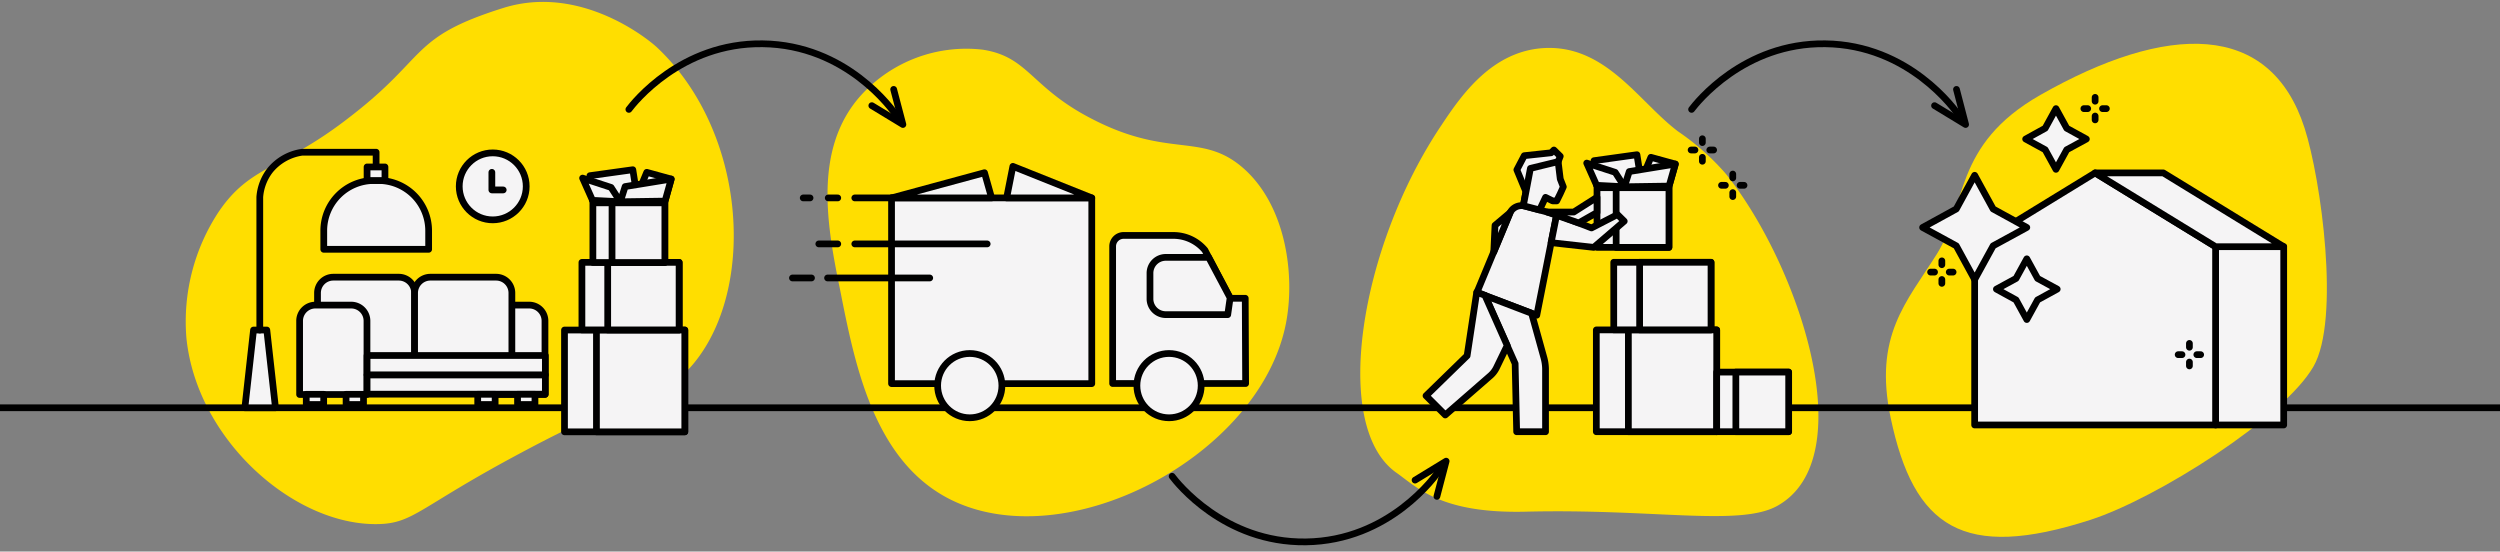 <svg xmlns="http://www.w3.org/2000/svg" viewBox="0 0 259.83 57.32"><rect x="0" y="0" width="259.83" height="57.32" fill="#808080" stroke="none"/><defs><style>.cls-1{fill:#ffde00;}.cls-2{fill:#f5f4f5;}.cls-2,.cls-3{stroke:#000;stroke-linecap:round;stroke-linejoin:round;stroke-width:0.7px;}.cls-3{fill:none;}</style></defs><g id="Réteg_1" data-name="Réteg 1"><path class="cls-1" d="M22.69,22.07c3.36-5,6.58-4.35,13.78-10C44.55,5.83,42.58,3.88,52.3.83,60.41-1.72,67.58,4.23,68.36,5c9.18,8.71,10.23,24.75,3.83,32.66-2.89,3.57-4.66,2.23-18.11,9.44C43.55,52.71,43,54.4,39.28,54.47c-8.77.17-18.88-8.84-19.91-19.39A20.72,20.72,0,0,1,22.69,22.07Z"/><path class="cls-1" d="M89.49,9.9a14.8,14.8,0,0,1,12.62-4.74c4.87.74,5,4,11.62,7.32,7.74,3.93,11.15,1.33,15.34,4.87,4.59,3.88,5.55,11.23,4.59,16.21-2.65,13.84-23,24.58-35.14,18.22-7.73-4.07-9.67-13.9-11.18-21.52C86,23.71,84.42,15.53,89.49,9.9Z"/><path class="cls-1" d="M239.52,13.31c1.71,5.3,3.73,19.91.92,24.79-3.09,5.35-16.31,13.72-23.21,15.94-13.19,4.25-18.33.81-20.73-10.62-1.79-8.51,1.64-12,4.79-17s1.64-11.35,10.77-16.55C225.25,2.36,235.94,2.19,239.52,13.31Z"/><path class="cls-1" d="M149.82,13C152,9.7,155.14,5.35,160.39,5c6.48-.4,9.89,5.54,14,8.65a25.81,25.81,0,0,1,5,4.44c7.68,9.63,14.21,29.55,5.32,34.49-3.91,2.17-12.82.27-26.16.6-8.72.21-11.19-2.46-13.35-4C138.27,44.44,141.33,25.61,149.82,13Z"/><line class="cls-2" y1="42.38" x2="259.83" y2="42.38"/><rect class="cls-2" x="58.67" y="34.3" width="12.51" height="10.58"/><rect class="cls-2" x="61.99" y="34.3" width="9.18" height="10.58"/><rect class="cls-2" x="60.48" y="27.27" width="10.11" height="7.02"/><rect class="cls-2" x="63.16" y="27.27" width="7.42" height="7.02"/><rect class="cls-2" x="61.62" y="21.08" width="7.47" height="6.2"/><rect class="cls-2" x="63.61" y="21.08" width="5.49" height="6.2"/><polygon class="cls-2" points="69.12 20.9 66.2 20.35 67.22 17.91 69.76 18.61 69.12 20.9"/><polygon class="cls-2" points="66.2 20.35 61.58 20.82 61.31 18.26 65.77 17.64 66.2 20.35"/><polygon class="cls-2" points="69.12 20.9 64.47 20.97 64.97 19.39 69.76 18.61 69.12 20.9"/><polygon class="cls-2" points="64.47 20.97 61.58 20.82 60.55 18.51 63.51 19.48 64.47 20.97"/><polygon class="cls-2" points="27.73 34.3 26.35 34.3 25.45 42.38 28.63 42.38 27.73 34.3"/><path class="cls-3" d="M27,34.3V20.48a5.18,5.18,0,0,1,1.06-2.77,5.25,5.25,0,0,1,3.36-1.89h7.67v1.54"/><path class="cls-2" d="M38.87,18.76h.45A5.22,5.22,0,0,1,44.55,24v1.91a0,0,0,0,1,0,0H33.65a0,0,0,0,1,0,0V24A5.22,5.22,0,0,1,38.87,18.76Z"/><rect class="cls-2" x="38.15" y="17.35" width="1.86" height="1.41"/><circle class="cls-2" cx="51.21" cy="19.37" r="3.48"/><polyline class="cls-2" points="51.12 17.91 51.12 19.74 52.3 19.74"/><path class="cls-2" d="M51.3,31.71H55a1.64,1.64,0,0,1,1.64,1.64V41a0,0,0,0,1,0,0h-7a0,0,0,0,1,0,0V33.36A1.64,1.64,0,0,1,51.3,31.71Z"/><path class="cls-2" d="M34.62,28.81h6.83a1.64,1.64,0,0,1,1.64,1.64v7.62a0,0,0,0,1,0,0H33a0,0,0,0,1,0,0V30.45A1.64,1.64,0,0,1,34.62,28.81Z"/><path class="cls-2" d="M44.73,28.81h6.83a1.64,1.64,0,0,1,1.64,1.64v7.62a0,0,0,0,1,0,0H43.09a0,0,0,0,1,0,0V30.45A1.64,1.64,0,0,1,44.73,28.81Z"/><path class="cls-2" d="M32.78,31.71H36.5a1.64,1.64,0,0,1,1.64,1.64V41a0,0,0,0,1,0,0h-7a0,0,0,0,1,0,0V33.36A1.64,1.64,0,0,1,32.78,31.71Z"/><rect class="cls-2" x="38.15" y="38.96" width="18.53" height="2.01"/><rect class="cls-2" x="38.15" y="36.95" width="18.53" height="2.01"/><rect class="cls-2" x="31.83" y="40.98" width="1.81" height="1.06"/><rect class="cls-2" x="35.97" y="40.98" width="1.81" height="1.06"/><rect class="cls-2" x="49.65" y="40.98" width="1.81" height="1.06"/><rect class="cls-2" x="53.79" y="40.98" width="1.81" height="1.06"/><rect class="cls-2" x="92.66" y="20.57" width="20.81" height="19.3"/><polygon class="cls-2" points="92.66 20.57 102.32 17.95 103.06 20.57 92.66 20.57"/><polygon class="cls-2" points="113.47 20.57 105.27 17.29 104.62 20.57 113.47 20.57"/><path class="cls-2" d="M129.42,31h-1.57L125.23,26A4.27,4.27,0,0,0,122,24.47h-5.23a1.14,1.14,0,0,0-1.13,1.14V39.86h13.82Z"/><path class="cls-2" d="M125.62,26.75h-4.46a1.64,1.64,0,0,0-1.64,1.65v2.65a1.64,1.64,0,0,0,1.64,1.65h6.44l.25-1.75Z"/><line class="cls-2" x1="92.66" y1="20.57" x2="88.84" y2="20.57"/><line class="cls-2" x1="102.6" y1="25.35" x2="88.84" y2="25.35"/><line class="cls-2" x1="96.63" y1="28.89" x2="86.01" y2="28.89"/><line class="cls-2" x1="84.34" y1="28.89" x2="82.36" y2="28.89"/><line class="cls-2" x1="87.07" y1="25.35" x2="85.1" y2="25.35"/><line class="cls-2" x1="87.07" y1="20.57" x2="86.08" y2="20.57"/><line class="cls-2" x1="84.19" y1="20.57" x2="83.48" y2="20.57"/><circle class="cls-2" cx="121.5" cy="40.08" r="3.34"/><circle class="cls-2" cx="100.79" cy="40.08" r="3.34"/><rect class="cls-2" x="230.27" y="25.64" width="7.08" height="18.54" transform="translate(467.62 69.81) rotate(180)"/><polygon class="cls-2" points="230.27 44.17 205.23 44.17 205.23 25.64 217.75 17.97 230.27 25.64 230.27 44.17"/><polygon class="cls-2" points="217.75 17.97 224.84 17.97 237.35 25.64 230.27 25.64 217.75 17.97"/><polygon class="cls-2" points="210.65 26.9 211.77 28.94 213.81 30.05 211.77 31.17 210.65 33.21 209.53 31.17 207.49 30.05 209.53 28.94 210.65 26.9"/><polygon class="cls-2" points="213.68 11.29 214.8 13.33 216.84 14.45 214.8 15.56 213.68 17.6 212.56 15.56 210.53 14.45 212.56 13.33 213.68 11.29"/><polygon class="cls-2" points="205.23 18.22 207.15 21.72 210.65 23.64 207.15 25.55 205.23 29.05 203.32 25.55 199.82 23.64 203.32 21.72 205.23 18.22"/><line class="cls-2" x1="217.75" y1="10.12" x2="217.75" y2="10.52"/><line class="cls-2" x1="217.75" y1="12.06" x2="217.75" y2="12.46"/><line class="cls-2" x1="218.92" y1="11.29" x2="218.52" y2="11.29"/><line class="cls-2" x1="216.98" y1="11.29" x2="216.58" y2="11.29"/><line class="cls-2" x1="201.82" y1="27.11" x2="201.82" y2="27.51"/><line class="cls-2" x1="201.82" y1="29.05" x2="201.82" y2="29.45"/><line class="cls-2" x1="202.99" y1="28.28" x2="202.59" y2="28.28"/><line class="cls-2" x1="201.06" y1="28.28" x2="200.65" y2="28.28"/><line class="cls-2" x1="227.55" y1="35.69" x2="227.55" y2="36.09"/><line class="cls-2" x1="227.55" y1="37.63" x2="227.55" y2="38.03"/><line class="cls-2" x1="228.72" y1="36.86" x2="228.32" y2="36.86"/><line class="cls-2" x1="226.78" y1="36.86" x2="226.38" y2="36.86"/><rect class="cls-2" x="165.98" y="19.51" width="7.47" height="6.2"/><rect class="cls-2" x="167.97" y="19.51" width="5.49" height="6.2"/><polygon class="cls-2" points="173.47 19.34 170.56 18.79 171.58 16.35 174.12 17.05 173.47 19.34"/><polygon class="cls-2" points="170.56 18.79 165.94 19.26 165.67 16.7 170.13 16.08 170.56 18.79"/><polygon class="cls-2" points="173.47 19.34 168.83 19.41 169.33 17.83 174.12 17.05 173.47 19.34"/><polygon class="cls-2" points="168.83 19.41 165.94 19.26 164.91 16.95 167.87 17.91 168.83 19.41"/><path class="cls-2" d="M159.72,32.76l-6.22-2.37,3.4-8.19a1.34,1.34,0,0,1,1.59-.78l3.3.88Z"/><path class="cls-2" d="M160.63,38.32v6.55h-3l-.16-7.08-3.14-7.08,4.85,1.85,1.26,4.54A4.6,4.6,0,0,1,160.63,38.32Z"/><path class="cls-2" d="M148.21,41.13l2,2,4.67-4.07a2.64,2.64,0,0,0,.67-.88l1.1-2.27-2.32-5.22-.85-.32-1,6.6Z"/><polygon class="cls-2" points="161.79 22.3 165.41 23.69 168.11 22.3 168.81 22.99 165.64 25.71 161.21 25.22 161.79 22.3"/><polygon class="cls-2" points="156.96 22.09 155.38 23.42 155.25 26.2 156.96 22.09"/><polygon class="cls-2" points="160.8 22.04 163.56 22.04 165.98 20.5 165.98 22.09 164.07 23.17 160.8 22.04"/><polygon class="cls-2" points="158.32 21.38 158.59 19.92 157.65 17.65 158.42 16.18 161.21 15.88 161.5 15.59 162.16 16.24 161.79 17.2 160.63 17.48 160.44 18.48 160.14 18.78 159.57 18.48 159.37 19.08 159.9 19.89 159.9 20.4 158.32 21.38"/><polygon class="cls-2" points="160.01 21.82 160.63 20.51 161.37 20.88 161.79 20.88 162.16 20.13 162.48 19.42 162.16 18.6 161.94 16.8 159.06 17.5 158.32 21.38 160.01 21.82"/><rect class="cls-2" x="165.91" y="34.29" width="12.51" height="10.58"/><rect class="cls-2" x="169.24" y="34.29" width="9.18" height="10.58"/><rect class="cls-2" x="167.72" y="27.26" width="10.11" height="7.02"/><rect class="cls-2" x="170.41" y="27.26" width="7.42" height="7.02"/><rect class="cls-2" x="178.42" y="38.67" width="7.47" height="6.2"/><rect class="cls-2" x="180.41" y="38.67" width="5.49" height="6.2"/><line class="cls-2" x1="176.93" y1="14.42" x2="176.93" y2="14.82"/><line class="cls-2" x1="176.93" y1="16.35" x2="176.93" y2="16.76"/><line class="cls-2" x1="178.1" y1="15.59" x2="177.7" y2="15.59"/><line class="cls-2" x1="176.16" y1="15.59" x2="175.76" y2="15.59"/><line class="cls-2" x1="180.09" y1="18.09" x2="180.09" y2="18.49"/><line class="cls-2" x1="180.09" y1="20.02" x2="180.09" y2="20.43"/><line class="cls-2" x1="181.26" y1="19.26" x2="180.85" y2="19.26"/><line class="cls-2" x1="179.32" y1="19.26" x2="178.92" y2="19.26"/><path class="cls-3" d="M65.36,11.37c.5-.66,5.41-6.93,13.89-6.82C88,4.66,92.74,11.4,93.17,12"/><polyline class="cls-3" points="92.88 9.29 93.84 12.94 90.61 10.98"/><path class="cls-3" d="M121.82,49.5c.5.66,5.41,6.93,13.89,6.82,8.71-.11,13.49-6.85,13.92-7.48"/><polyline class="cls-3" points="149.34 51.59 150.3 47.93 147.07 49.9"/><path class="cls-3" d="M175.81,11.37c.5-.66,5.41-6.93,13.89-6.82,8.71.11,13.49,6.85,13.92,7.48"/><polyline class="cls-3" points="203.34 9.29 204.29 12.94 201.06 10.98"/></g></svg>